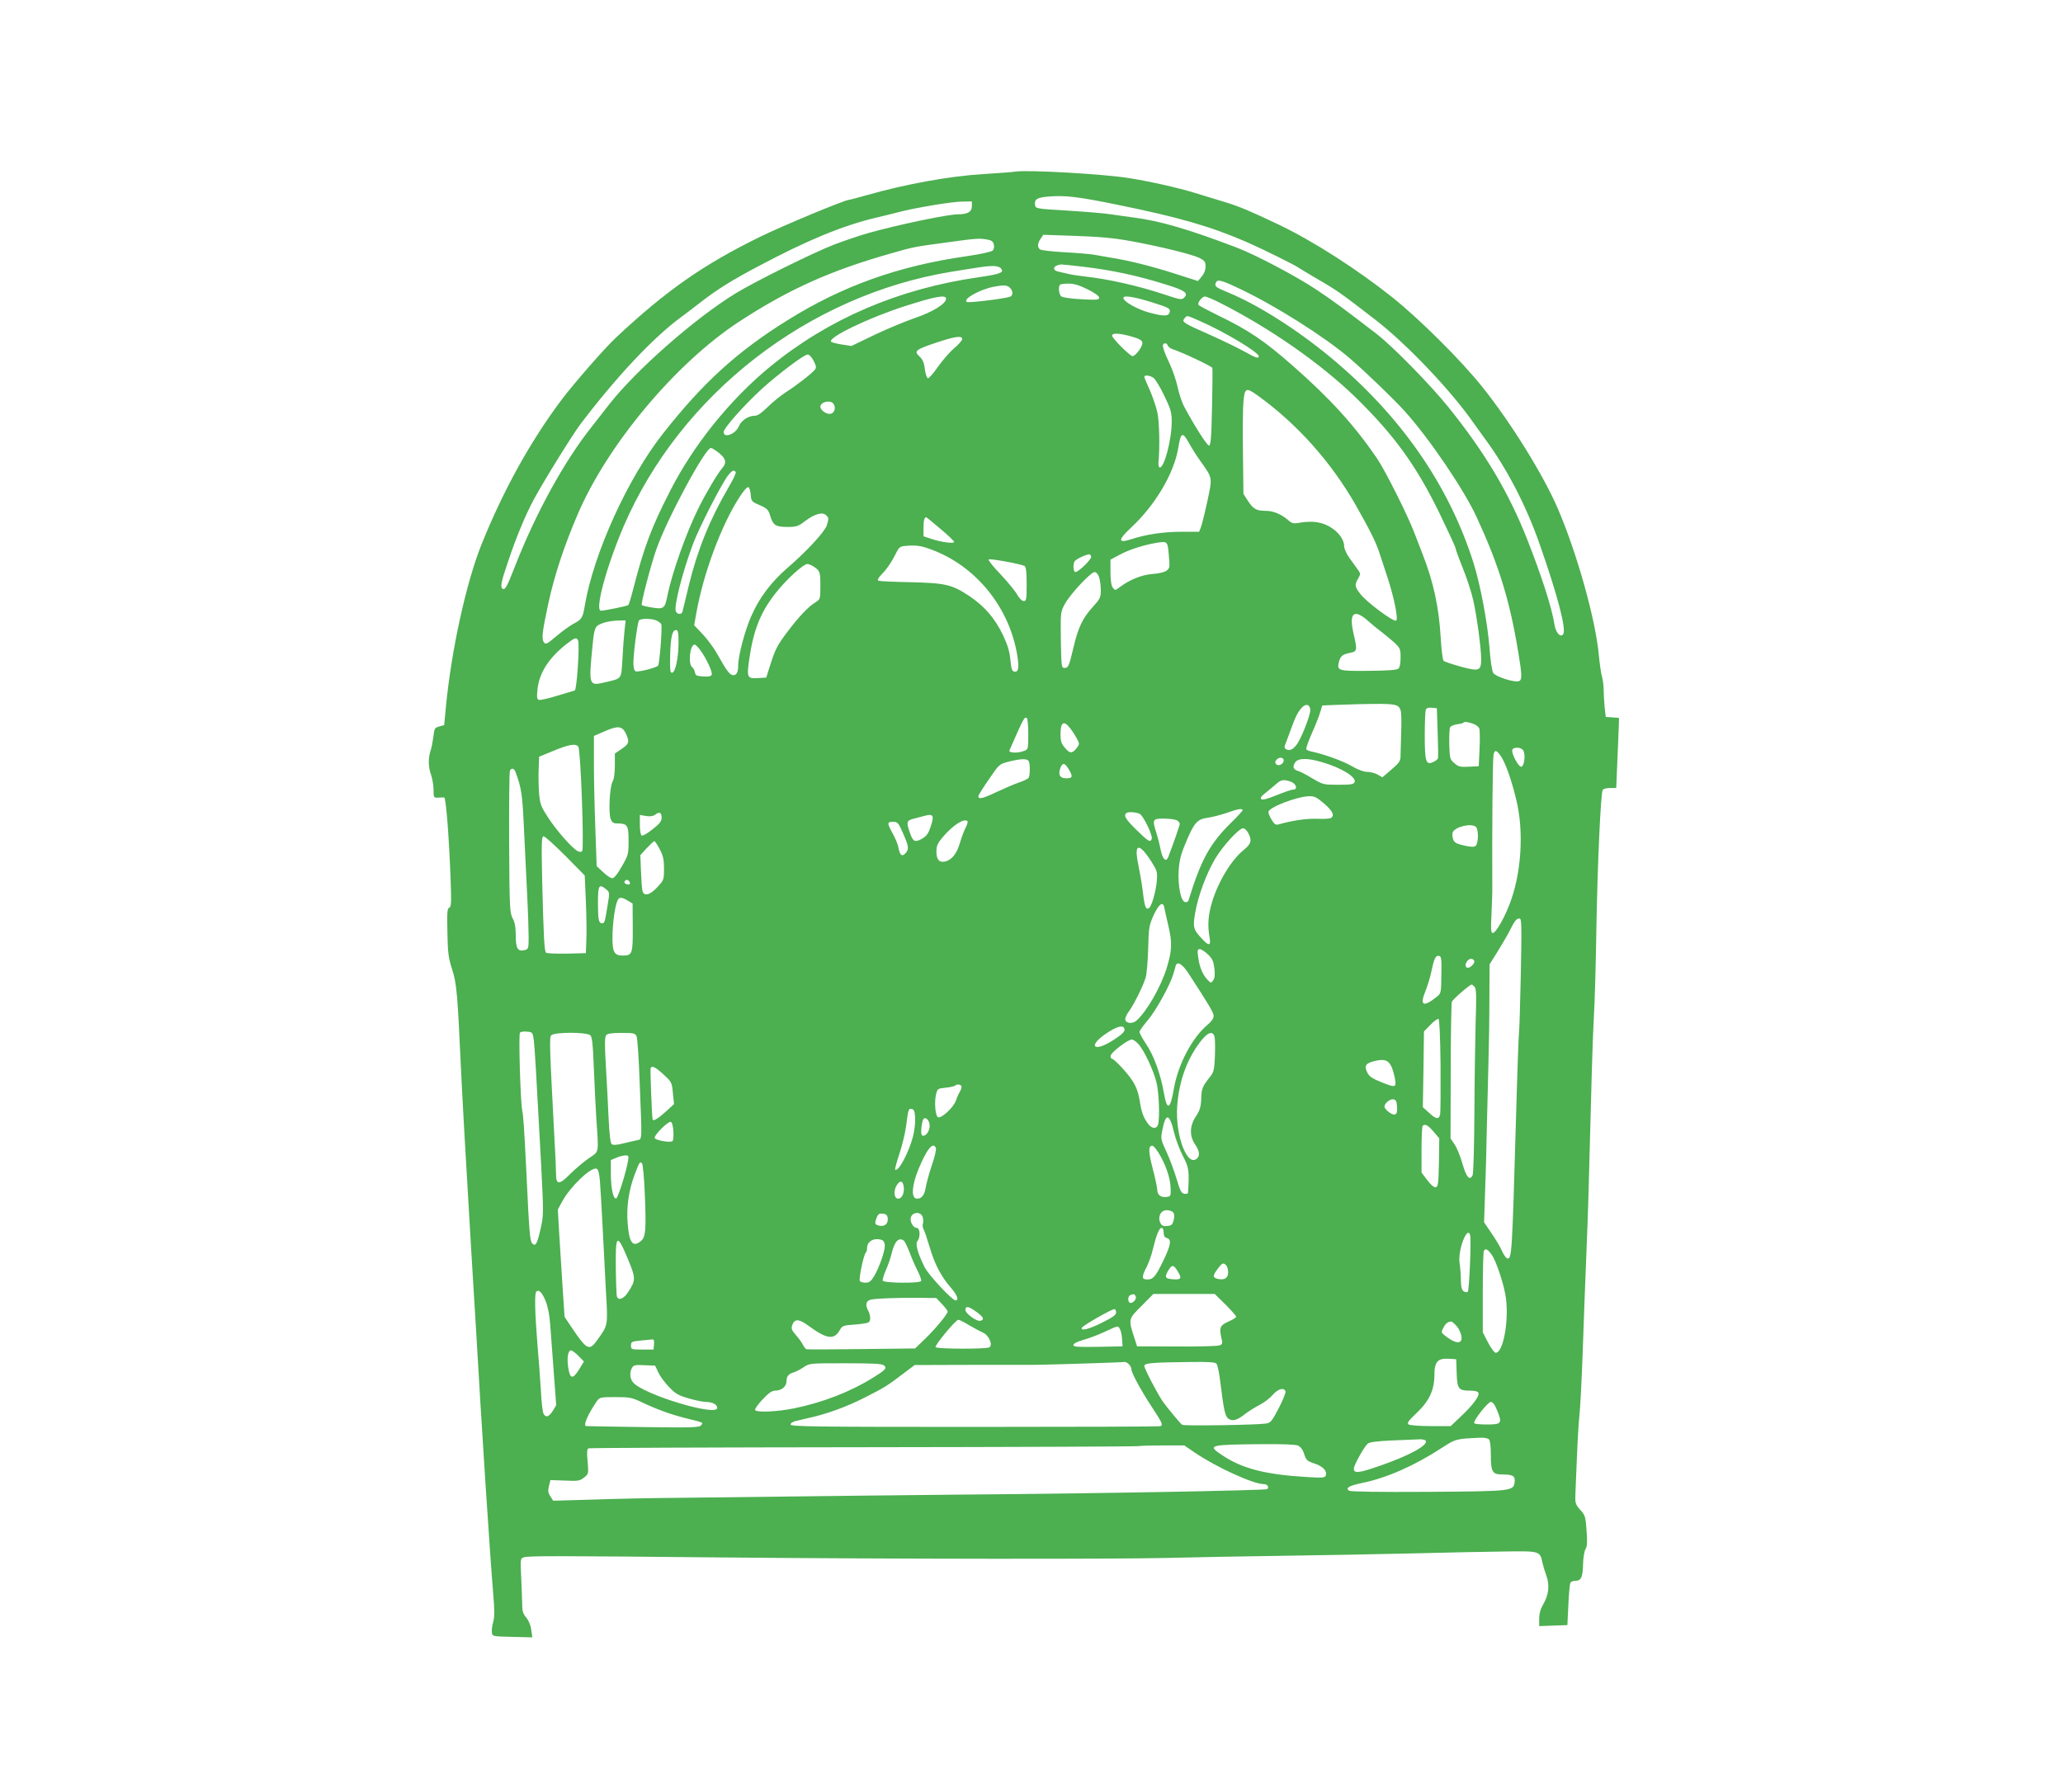 <?xml version="1.0" standalone="no"?>
<!DOCTYPE svg PUBLIC "-//W3C//DTD SVG 20010904//EN"
 "http://www.w3.org/TR/2001/REC-SVG-20010904/DTD/svg10.dtd">
<svg version="1.0" xmlns="http://www.w3.org/2000/svg"
 width="1280pt" height="1112pt" viewBox="0 0 1280 1112"
 preserveAspectRatio="xMidYMid meet">
<g transform="translate(0,1112) scale(0.1,-0.1)"
fill="#4caf50" stroke="none">
<path d="M6300 10055 c-14 -3 -101 -9 -195 -15 -209 -12 -488 -63 -723 -130
-58 -16 -109 -30 -114 -30 -25 0 -410 -160 -553 -230 -353 -173 -584 -335
-893 -625 -71 -66 -260 -283 -337 -385 -194 -258 -363 -564 -498 -900 -95
-238 -186 -653 -220 -1003 l-11 -117 -30 -8 c-29 -8 -31 -12 -37 -63 -4 -30
-11 -70 -18 -89 -15 -48 -14 -99 4 -150 8 -23 15 -65 15 -92 0 -48 1 -49 28
-48 15 1 32 2 38 1 11 -1 30 -239 40 -512 5 -142 4 -167 -9 -172 -12 -5 -14
-29 -11 -154 2 -127 7 -159 29 -228 28 -85 34 -149 55 -615 10 -206 26 -497
65 -1150 8 -135 19 -319 25 -410 39 -680 88 -1431 110 -1699 9 -102 9 -145 0
-177 -7 -22 -10 -52 -8 -65 3 -24 5 -24 127 -27 l124 -3 -7 47 c-3 27 -16 58
-31 76 -19 22 -25 41 -25 76 0 26 -3 102 -6 168 -6 122 -6 122 17 130 28 9
202 9 1219 -1 1066 -10 2441 -11 2775 -3 154 4 469 10 700 13 231 3 600 10
820 15 220 6 482 11 582 12 205 3 209 2 223 -69 5 -21 16 -58 25 -83 21 -56
14 -118 -20 -176 -17 -29 -25 -58 -25 -89 l0 -46 88 3 87 3 6 126 c3 70 9 132
13 138 4 6 18 11 30 11 36 0 46 21 48 101 1 42 8 83 15 95 11 17 12 44 7 115
-6 87 -9 97 -40 130 -30 35 -32 41 -29 105 12 303 17 410 25 484 5 47 14 222
20 390 6 168 15 433 22 590 6 157 13 332 14 390 19 736 25 942 33 1095 6 99
13 351 16 560 7 400 27 834 39 853 4 7 24 12 46 12 l38 0 7 168 c4 92 8 190 9
217 l1 50 -41 3 -41 3 -7 61 c-3 34 -6 82 -6 107 0 25 -5 62 -10 81 -6 19 -15
80 -20 135 -20 219 -135 632 -255 910 -90 209 -289 530 -468 754 -131 164
-387 419 -557 555 -221 176 -494 351 -708 453 -179 85 -243 112 -332 139 -41
12 -127 39 -190 58 -98 30 -269 69 -400 90 -156 26 -634 53 -710 41z m635
-206 c379 -77 579 -135 800 -231 92 -40 304 -145 320 -158 5 -4 62 -38 125
-75 119 -69 139 -84 352 -248 196 -152 468 -437 611 -642 16 -22 48 -67 72
-100 134 -182 253 -411 335 -644 115 -327 171 -541 148 -568 -17 -21 -45 11
-53 60 -16 105 -80 303 -171 534 -115 290 -261 535 -487 816 -112 139 -344
376 -446 455 -204 157 -262 200 -374 275 -123 82 -373 214 -492 260 -300 114
-476 166 -640 187 -33 4 -94 13 -135 19 -41 7 -165 17 -275 24 -199 12 -200
12 -203 36 -5 34 12 45 81 51 105 9 183 0 432 -51z m-905 -9 c0 -35 -27 -50
-86 -50 -64 0 -370 -64 -559 -117 -49 -14 -144 -46 -210 -71 -125 -48 -489
-228 -610 -302 -252 -154 -621 -478 -788 -693 -34 -44 -81 -103 -103 -132
-172 -215 -350 -539 -481 -875 -47 -120 -59 -143 -74 -134 -16 10 -10 43 31
162 53 160 112 300 164 396 61 113 239 400 289 466 217 286 444 529 616 657
36 26 92 69 125 95 103 80 195 138 358 224 304 162 526 254 733 303 50 12 117
28 150 37 108 27 319 62 383 63 l62 1 0 -30z m985 -216 c182 -33 380 -82 428
-105 32 -17 37 -24 37 -54 0 -21 -9 -44 -24 -61 l-23 -28 -144 46 c-144 46
-272 78 -384 97 -33 6 -85 14 -115 20 -30 5 -116 12 -190 16 -74 4 -141 12
-147 17 -18 14 -16 39 4 67 l16 24 201 -7 c147 -5 238 -13 341 -32z m-892 10
c29 -5 39 -12 43 -31 4 -15 1 -30 -7 -38 -8 -8 -79 -23 -162 -35 -422 -60
-772 -185 -1112 -398 -313 -195 -524 -388 -771 -702 -219 -278 -430 -743 -485
-1065 -13 -80 -19 -89 -71 -116 -21 -11 -68 -45 -105 -76 -60 -51 -67 -54 -78
-39 -16 21 -11 63 26 236 38 178 99 362 184 560 186 433 607 935 998 1192 309
202 569 319 947 426 138 40 147 41 340 67 189 26 202 27 253 19z m596 -169
c183 -22 334 -54 519 -112 116 -36 137 -52 109 -80 -15 -15 -25 -13 -124 20
-159 53 -348 96 -498 112 -33 4 -76 10 -95 15 -19 4 -47 11 -62 14 -45 10 -33
40 17 45 6 0 66 -6 134 -14z m-509 -10 c22 -27 0 -35 -141 -56 -494 -71 -929
-258 -1289 -553 -251 -206 -478 -488 -624 -776 -115 -225 -161 -349 -225 -597
-14 -56 -29 -105 -33 -108 -5 -6 -145 -34 -169 -35 -41 -1 33 272 140 523 353
820 1144 1435 2036 1581 192 31 210 34 251 35 26 1 46 -5 54 -14z m1484 -128
c223 -106 524 -297 679 -429 97 -83 271 -251 342 -329 151 -167 366 -484 446
-656 139 -301 206 -517 259 -840 24 -143 25 -172 4 -180 -26 -10 -144 27 -159
51 -8 12 -18 78 -24 163 -12 150 -56 384 -98 518 -153 486 -456 921 -892 1281
-207 171 -447 323 -631 399 -76 31 -85 38 -77 59 10 25 31 20 151 -37z m-945
-3 c43 -21 71 -42 71 -51 0 -14 -14 -15 -111 -10 -62 3 -117 11 -125 18 -14
12 -19 60 -7 72 3 4 27 7 53 7 34 0 67 -10 119 -36z m-487 14 c22 -17 26 -49
8 -58 -22 -12 -260 -41 -271 -34 -28 17 77 76 164 94 62 12 81 11 99 -2z
m-392 -72 c0 -31 -85 -83 -195 -120 -60 -21 -174 -68 -251 -105 l-141 -68 -59
9 c-33 5 -63 13 -67 17 -25 25 235 150 457 221 190 61 256 73 256 46z m1277
-22 c102 -32 114 -38 111 -57 -4 -31 -33 -32 -127 -7 -74 20 -161 69 -161 91
0 18 66 8 177 -27z m416 0 c317 -160 631 -379 851 -593 236 -231 373 -420 516
-713 55 -114 100 -211 100 -217 0 -6 20 -62 45 -124 25 -61 54 -151 65 -198
23 -102 50 -301 50 -368 0 -75 -12 -79 -127 -48 -53 15 -101 31 -106 36 -6 6
-14 70 -18 143 -11 189 -45 347 -112 518 -14 36 -37 95 -51 132 -41 109 -181
388 -232 463 -139 204 -290 371 -525 577 -174 153 -271 219 -466 313 -61 30
-114 58 -117 63 -8 13 23 52 40 52 8 0 47 -16 87 -36z m-121 -115 c154 -67
368 -195 368 -220 0 -16 -19 -10 -88 29 -38 21 -132 67 -210 102 -172 76 -181
82 -163 104 17 20 11 21 93 -15z m-422 -97 c50 -15 66 -23 68 -39 3 -22 -42
-83 -61 -83 -16 0 -127 111 -127 127 0 18 44 16 120 -5z m-1050 -16 c0 -8 -22
-34 -50 -57 -27 -23 -72 -75 -101 -116 -28 -41 -56 -72 -62 -70 -7 2 -15 28
-19 57 -4 39 -13 59 -33 78 -36 33 -26 42 105 86 114 38 160 45 160 22z m1276
-41 c3 -8 16 -17 27 -21 55 -17 246 -107 249 -117 2 -7 1 -118 -2 -247 -4
-191 -8 -235 -19 -235 -12 0 -93 127 -156 246 -13 26 -31 80 -39 120 -9 39
-30 102 -47 138 -36 76 -50 117 -41 125 10 10 22 6 28 -9z m-2198 -94 c16 -31
18 -42 9 -54 -19 -24 -116 -100 -181 -141 -32 -21 -83 -62 -113 -92 -37 -36
-62 -54 -79 -54 -41 0 -85 -29 -100 -66 -20 -48 -94 -76 -94 -35 0 24 125 165
235 266 106 96 264 215 286 215 10 0 26 -17 37 -39z m2109 -106 c11 -8 42 -58
67 -111 40 -83 46 -104 46 -160 0 -113 -47 -290 -75 -285 -5 1 -9 16 -7 34 9
98 5 250 -7 307 -8 36 -29 98 -47 139 -19 41 -34 78 -34 82 0 14 34 10 57 -6z
m643 -107 c247 -177 459 -415 612 -683 90 -159 126 -231 148 -300 12 -38 35
-108 51 -155 39 -121 65 -248 52 -261 -13 -13 -187 116 -225 168 -33 43 -34
55 -11 93 15 27 15 30 0 52 -10 13 -33 45 -52 72 -19 26 -35 60 -35 75 0 63
-77 134 -162 149 -28 6 -69 5 -102 0 -53 -9 -57 -9 -88 18 -44 36 -89 54 -138
54 -54 0 -75 12 -108 63 l-27 42 -3 250 c-2 138 -1 283 3 323 8 85 16 89 85
40z m-2630 -52 c19 -24 8 -61 -18 -64 -25 -4 -62 23 -62 44 0 29 59 44 80 20z
m2208 -247 c15 -28 46 -77 69 -109 78 -109 76 -100 44 -251 -16 -74 -34 -146
-40 -161 l-11 -28 -110 0 c-110 0 -220 -16 -313 -47 -82 -26 -81 -4 1 73 149
138 268 338 293 497 16 96 26 100 67 26z m-2917 -60 c43 -34 49 -61 21 -93
-28 -31 -105 -161 -149 -251 -76 -153 -165 -404 -193 -547 -15 -74 -23 -80
-95 -68 -32 5 -60 12 -63 15 -7 7 54 241 90 345 64 185 303 630 339 630 6 0
29 -14 50 -31z m104 -119 c3 -5 -17 -48 -45 -95 -114 -195 -192 -385 -246
-607 -20 -84 -38 -159 -40 -165 -5 -19 -34 -16 -41 4 -12 32 41 242 107 418
39 103 173 365 216 423 26 33 38 39 49 22z m93 -139 c3 -41 5 -44 56 -66 45
-20 54 -28 64 -64 19 -61 34 -71 106 -71 57 0 68 3 111 36 57 44 109 59 130
37 18 -17 18 -18 5 -63 -11 -38 -125 -162 -244 -264 -101 -87 -176 -187 -225
-300 -40 -91 -81 -246 -81 -308 0 -39 -10 -58 -30 -58 -21 0 -41 26 -96 125
-21 39 -63 96 -93 128 l-54 57 13 73 c43 245 155 547 267 720 24 38 49 67 56
64 6 -2 13 -23 15 -46z m1177 -213 c47 -39 85 -76 85 -81 0 -12 -80 -2 -142
19 l-48 16 0 52 c0 46 5 66 17 66 2 0 41 -32 88 -72z m1417 -163 c7 -75 6 -81
-14 -96 -12 -10 -48 -18 -87 -21 -66 -5 -140 -34 -204 -82 -28 -21 -29 -21
-43 -2 -9 13 -14 46 -14 97 l0 76 58 31 c60 32 142 58 220 72 77 13 76 14 84
-75z m-1446 24 c262 -108 457 -356 505 -642 14 -81 8 -110 -18 -105 -14 3 -19
18 -24 74 -5 53 -17 91 -47 155 -50 103 -112 175 -206 239 -108 72 -149 82
-366 87 -102 2 -191 6 -199 9 -10 3 -3 17 26 47 23 23 55 70 72 104 31 62 31
62 78 66 67 5 97 -1 179 -34z m964 -35 c0 -18 -78 -93 -97 -94 -14 0 -17 48
-5 67 8 13 69 42 90 43 6 0 12 -7 12 -16z m-412 -57 c8 -6 12 -40 12 -113 0
-94 -2 -104 -18 -104 -11 0 -27 16 -41 40 -12 22 -58 78 -102 125 -45 46 -78
88 -75 93 5 8 202 -28 224 -41z m-1308 -4 c38 -26 40 -32 40 -120 0 -81 0 -81
-32 -102 -43 -26 -102 -89 -171 -180 -65 -86 -77 -110 -109 -211 l-24 -75 -52
-3 c-66 -4 -69 4 -54 113 27 184 68 290 161 410 65 84 174 185 201 185 8 0 27
-8 40 -17z m1769 -64 c6 -18 11 -54 11 -81 0 -46 -4 -54 -51 -106 -63 -69 -90
-128 -119 -252 -27 -115 -32 -125 -56 -125 -18 0 -19 11 -22 173 -2 173 -2
174 25 224 33 61 161 198 185 198 9 0 21 -13 27 -31z m1669 -272 c27 -24 66
-56 88 -72 21 -16 56 -45 77 -64 34 -33 37 -39 37 -92 0 -37 -5 -61 -14 -69
-10 -8 -70 -12 -186 -13 -185 -2 -196 1 -183 53 9 38 21 48 66 58 49 9 50 13
23 130 -26 120 6 145 92 69z m-4414 2 c14 -7 27 -17 29 -23 7 -22 -11 -248
-20 -257 -14 -14 -123 -41 -139 -35 -9 4 -14 22 -14 53 0 60 25 246 34 262 9
14 78 14 110 0z m-199 -61 c-4 -35 -10 -114 -13 -177 -8 -129 -1 -120 -107
-145 -102 -24 -103 -22 -79 224 9 98 16 120 38 132 30 16 74 26 124 27 l44 1
-7 -62z m335 -80 c-1 -95 -20 -183 -41 -183 -11 0 -13 21 -11 107 3 116 13
158 37 158 12 0 15 -15 15 -82z m-623 17 c10 -28 -8 -306 -21 -310 -6 -1 -55
-17 -110 -33 -54 -17 -105 -28 -113 -25 -12 5 -13 18 -8 67 12 102 69 191 178
278 54 42 65 45 74 23z m756 -57 c38 -50 79 -138 73 -155 -4 -10 -19 -13 -53
-11 -41 3 -48 6 -51 25 -2 12 -10 27 -18 33 -26 23 -13 140 16 140 5 0 20 -15
33 -32z m4348 -380 c4 -14 5 -70 3 -124 -2 -55 -3 -120 -4 -145 0 -42 -3 -48
-56 -94 l-57 -49 -29 17 c-16 9 -45 17 -65 17 -21 0 -57 13 -93 34 -54 32
-169 74 -247 91 -18 3 -35 10 -38 15 -3 5 12 49 34 98 22 49 45 108 52 131 7
22 13 42 13 43 1 1 100 4 221 8 236 5 254 3 266 -42z m-561 6 c0 -30 -44 -146
-75 -200 -25 -42 -52 -58 -76 -43 -11 7 -12 14 0 41 7 18 26 69 42 113 29 82
67 129 94 119 8 -4 15 -17 15 -30z m790 -139 c3 -82 4 -155 2 -161 -2 -6 -15
-17 -30 -23 -45 -21 -52 3 -52 165 0 78 3 150 6 159 5 11 16 15 38 13 l31 -3
5 -150z m-2540 -11 c0 -92 -1 -95 -26 -104 -38 -15 -97 -13 -91 3 89 203 93
211 108 201 5 -3 9 -48 9 -100z m2759 65 c18 -6 36 -20 39 -29 4 -10 5 -67 2
-127 l-5 -108 -61 -3 c-54 -3 -66 0 -90 22 -28 23 -29 29 -32 118 -1 51 1 99
6 106 5 7 23 14 41 17 18 2 36 6 39 9 8 9 26 7 61 -5z m-2497 -31 c14 -18 32
-47 41 -64 16 -30 15 -33 -4 -58 -27 -34 -42 -33 -73 5 -21 24 -26 41 -26 83
0 77 21 88 62 34z m-2760 -28 c25 -52 22 -66 -24 -97 l-43 -29 0 -74 c0 -46
-5 -85 -14 -100 -18 -31 -27 -196 -12 -232 8 -22 17 -28 41 -28 63 0 70 -11
70 -107 0 -84 -2 -90 -42 -160 -27 -48 -48 -73 -59 -73 -10 0 -36 17 -57 38
l-40 37 -8 230 c-5 127 -9 308 -9 404 l0 174 65 28 c83 37 110 34 132 -11z
m-294 -83 c15 -18 37 -636 24 -649 -6 -6 -17 -6 -29 1 -33 17 -129 126 -182
207 -44 68 -50 83 -56 147 -3 40 -5 108 -3 151 l3 80 90 37 c97 40 136 46 153
26z m5861 -21 c18 -21 10 -100 -10 -104 -18 -3 -66 89 -55 107 10 16 51 14 65
-3z m-139 -35 c29 -41 67 -146 97 -271 50 -200 33 -465 -43 -657 -34 -87 -84
-173 -102 -173 -11 0 -13 22 -8 118 3 64 5 128 5 142 -2 386 2 821 8 848 7 30
17 28 43 -7z m-1345 -30 c0 -22 -32 -38 -46 -24 -9 9 -9 16 1 28 15 19 45 16
45 -4z m-1581 -7 c8 -22 7 -87 -2 -101 -4 -6 -30 -19 -57 -28 -28 -9 -92 -37
-144 -61 -86 -41 -111 -46 -111 -24 0 4 29 51 65 103 64 94 65 95 122 110 79
20 119 21 127 1z m1816 -3 c120 -34 216 -93 205 -124 -6 -14 -21 -17 -102 -17
-92 0 -95 1 -161 40 -37 23 -77 43 -89 46 -29 8 -35 27 -17 53 19 27 75 28
164 2z m-1570 -43 c28 -47 26 -58 -14 -58 -40 0 -52 22 -37 64 14 35 27 33 51
-6z m-3431 -20 c35 -94 42 -135 51 -330 6 -115 15 -301 20 -414 6 -114 10
-240 10 -280 0 -70 -1 -74 -25 -80 -42 -11 -55 10 -55 90 0 51 -5 81 -19 107
-18 34 -20 63 -22 471 -1 239 1 440 5 446 11 19 26 14 35 -10z m4810 -59 c34
-12 45 -49 14 -49 -10 0 -56 -16 -103 -35 -59 -24 -88 -31 -95 -24 -7 7 1 19
25 37 19 15 48 39 65 54 33 30 48 33 94 17z m207 -136 c53 -46 66 -74 42 -89
-7 -5 -46 -7 -88 -5 -64 2 -154 -11 -237 -35 -18 -5 -26 1 -42 27 -12 19 -21
41 -21 50 0 28 176 96 253 98 32 1 47 -7 93 -46z m-506 -41 c0 -4 -32 -39 -71
-77 -133 -131 -187 -230 -265 -483 -2 -8 -12 -12 -21 -10 -26 5 -45 97 -40
193 4 63 12 99 42 170 53 129 72 151 137 160 29 4 82 18 118 30 69 25 100 30
100 17z m-3605 -47 c0 -21 -12 -37 -57 -72 -31 -25 -61 -42 -67 -38 -6 3 -11
33 -11 67 l0 61 38 -7 c26 -4 45 -1 58 9 26 20 39 13 39 -20z m2967 24 c23
-13 82 -135 74 -155 -9 -24 -21 -16 -95 56 -66 65 -80 87 -64 103 10 11 62 8
85 -4z m-1296 -74 c-13 -42 -25 -61 -49 -76 -48 -29 -61 -25 -80 29 -25 69
-23 80 21 91 20 5 53 14 72 19 50 13 57 1 36 -63z m1525 35 c10 -6 19 -16 19
-22 0 -9 -39 -122 -71 -205 -14 -37 -35 -17 -48 45 -6 31 -18 78 -26 103 -27
84 -24 89 46 89 33 0 69 -5 80 -10z m-1298 -6 c3 -4 -2 -23 -13 -43 -10 -20
-26 -63 -35 -95 -19 -64 -49 -101 -89 -112 -38 -9 -56 11 -56 61 0 35 7 51 35
85 65 78 137 125 158 104z m-404 -66 c39 -88 42 -105 22 -130 -23 -27 -37 -18
-46 29 -3 21 -20 62 -36 90 -36 66 -36 73 2 73 28 0 33 -6 58 -62z m3559 30
c17 -17 15 -103 -2 -117 -10 -8 -28 -8 -72 2 -48 11 -61 18 -68 39 -5 14 -6
33 -3 42 14 36 119 60 145 34z m-1413 -38 c24 -46 19 -66 -30 -106 -76 -62
-157 -196 -195 -323 -24 -80 -28 -141 -16 -213 11 -58 -2 -62 -45 -15 -56 59
-59 73 -43 165 18 102 69 241 123 332 47 79 148 190 174 190 9 0 23 -13 32
-30z m-4237 -141 l120 -122 7 -161 c4 -89 5 -197 3 -241 l-3 -80 -119 -3 c-66
-1 -123 1 -128 6 -11 11 -15 93 -24 445 -5 241 -4 277 9 277 8 0 69 -55 135
-121z m586 40 c21 -41 26 -65 26 -120 0 -67 -1 -71 -41 -114 -47 -51 -85 -60
-93 -22 -3 12 -7 67 -9 121 l-4 99 40 44 c22 23 43 43 47 43 4 0 19 -23 34
-51z m3010 -20 c14 -17 38 -51 52 -76 24 -39 26 -52 21 -106 -7 -66 -32 -153
-49 -163 -18 -12 -27 11 -37 101 -6 50 -19 124 -28 167 -23 108 -8 136 41 77z
m-3199 -180 c10 -15 -1 -23 -20 -15 -9 3 -13 10 -10 16 8 13 22 13 30 -1z
m-144 -48 c22 -18 22 -20 10 -92 -18 -112 -20 -119 -35 -119 -21 0 -26 23 -26
124 0 113 6 124 51 87z m134 -70 l30 -18 1 -147 c1 -165 -3 -176 -61 -176 -54
0 -65 20 -65 112 0 85 16 200 32 231 11 21 24 21 63 -2z m3329 -43 c2 -13 14
-65 26 -117 24 -104 22 -150 -12 -261 -36 -115 -123 -267 -186 -323 -24 -22
-65 -19 -70 5 -2 10 8 32 21 50 33 44 92 164 106 214 6 22 13 103 15 180 3
130 6 143 35 207 32 68 57 86 65 45z m2212 -414 c-4 -190 -9 -351 -11 -357 -2
-7 -11 -250 -19 -542 -24 -836 -26 -865 -52 -865 -8 0 -23 20 -34 45 -10 24
-40 75 -66 112 l-46 68 6 180 c4 99 9 279 11 400 3 121 7 303 10 405 3 102 6
282 6 400 l1 215 53 85 c29 47 63 105 75 130 29 58 39 70 58 70 13 0 14 -39 8
-346z m-1942 124 c28 -27 35 -43 41 -88 4 -39 2 -60 -8 -74 -13 -18 -14 -18
-36 5 -30 32 -49 79 -57 140 -6 41 -4 49 10 49 9 0 32 -15 50 -32z m1449 -128
c-1 -112 -2 -115 -29 -136 -83 -67 -107 -55 -70 35 13 33 30 87 36 118 18 85
27 105 48 101 15 -3 17 -16 15 -118z m203 89 c10 -17 -33 -56 -47 -42 -8 8 -8
17 0 32 13 23 36 28 47 10z m-1771 -81 c130 -200 155 -242 155 -263 0 -15 -13
-34 -36 -53 -96 -79 -184 -246 -210 -395 -23 -135 -43 -144 -63 -27 -19 110
-62 230 -108 298 -24 36 -43 70 -43 78 0 7 23 39 50 71 51 59 138 216 160 288
6 22 13 46 15 53 10 29 42 9 80 -50z m1775 -83 c10 -12 11 -60 6 -208 -3 -105
-7 -361 -8 -567 -1 -206 -6 -383 -11 -393 -18 -37 -39 -13 -63 71 -13 46 -35
100 -49 120 l-25 37 1 415 c0 228 4 423 7 433 7 17 110 106 123 107 4 0 12 -7
19 -15z m-212 -486 c1 -156 0 -294 -3 -306 -8 -32 -25 -29 -69 12 l-38 34 4
235 3 235 40 41 c21 22 44 39 50 37 6 -2 11 -103 13 -288z m-1964 232 c12 -18
-6 -37 -72 -79 -115 -73 -154 -35 -42 42 63 43 103 56 114 37z m-3662 -76 c6
-51 14 -184 45 -762 16 -310 16 -325 -2 -405 -22 -98 -32 -116 -53 -94 -14 14
-19 74 -36 441 -14 279 -18 342 -26 385 -11 56 -23 467 -14 481 3 6 22 9 42 7
36 -3 37 -4 44 -53z m351 30 c11 -11 16 -56 21 -192 4 -98 11 -245 16 -326 15
-221 19 -200 -47 -245 -32 -22 -83 -66 -115 -97 -67 -69 -88 -69 -88 -2 0 24
-4 124 -10 223 -30 567 -32 625 -20 639 18 21 222 21 243 0z m287 -7 c5 -13
14 -142 19 -288 15 -372 16 -348 -16 -356 -16 -3 -54 -12 -87 -20 -40 -10 -62
-11 -71 -4 -8 7 -14 62 -19 163 -4 83 -11 230 -17 325 -8 132 -7 177 2 188 8
10 35 14 95 14 78 0 85 -2 94 -22z m3586 -3 c3 -14 4 -68 2 -120 -3 -79 -8
-99 -26 -122 -52 -65 -57 -77 -59 -141 -2 -52 -8 -72 -33 -110 -39 -59 -41
-121 -5 -174 27 -40 31 -68 13 -86 -60 -60 -137 140 -124 324 11 159 65 303
153 411 40 49 69 56 79 18z m-470 -47 c36 -43 89 -157 109 -233 16 -61 22
-226 10 -264 -9 -30 -40 -26 -64 8 -28 39 -39 70 -51 148 -8 46 -21 81 -45
118 -35 53 -113 135 -127 135 -4 0 -8 8 -7 18 0 19 105 100 131 101 9 1 29
-14 44 -31z m1570 -143 c7 -18 16 -51 20 -74 8 -51 1 -52 -92 -14 -53 22 -70
34 -82 60 -20 42 -7 57 58 71 55 11 77 1 96 -43z m-4519 -43 c50 -46 52 -49
58 -115 l7 -69 -54 -49 c-44 -40 -75 -59 -79 -46 -4 15 -16 314 -12 320 9 15
30 5 80 -41z m1848 -72 c3 -5 -1 -20 -8 -32 -8 -13 -20 -39 -26 -58 -14 -43
-97 -118 -113 -102 -15 15 -21 90 -11 137 9 39 10 40 60 45 29 3 55 9 59 13
10 10 32 9 39 -3z m2703 -128 c2 -31 -1 -44 -13 -48 -16 -7 -65 31 -65 49 0
20 34 48 54 45 17 -2 22 -11 24 -46z m-2990 -69 c2 -28 -4 -80 -13 -115 -26
-100 -92 -224 -111 -206 -2 3 9 46 26 97 17 50 36 128 42 174 14 106 15 109
35 105 14 -2 19 -15 21 -55z m1607 -93 c10 -41 35 -107 55 -145 37 -71 40 -91
31 -228 -1 -5 -11 -7 -23 -5 -18 2 -26 18 -48 93 -15 50 -43 125 -63 168 -35
76 -36 80 -25 135 21 109 45 103 73 -18z m-1517 49 c3 -37 -26 -77 -47 -65 -9
6 -6 59 5 94 9 28 39 7 42 -29z m-1590 -39 c2 -29 0 -56 -5 -61 -12 -12 -106
4 -111 19 -5 17 83 105 100 100 8 -3 14 -26 16 -58z m4716 -2 l36 -42 -2 -150
c-3 -131 -5 -151 -20 -154 -10 -2 -30 15 -52 44 l-36 47 0 142 c0 78 3 145 7
148 14 15 33 5 67 -35z m-3087 -103 c3 -9 -8 -57 -26 -108 -17 -51 -33 -111
-37 -135 -8 -50 -28 -74 -58 -70 -34 5 -28 84 13 183 52 126 91 173 108 130z
m1380 -27 c44 -70 74 -157 76 -217 2 -54 1 -56 -26 -59 -36 -4 -57 13 -57 47
-1 14 -13 74 -29 133 -26 102 -27 138 -1 138 6 0 22 -19 37 -42z m-3290 -50
c-11 -68 -62 -232 -74 -235 -18 -6 -33 63 -33 155 l0 83 33 14 c17 8 43 14 56
15 21 0 23 -3 18 -32z m104 -215 c9 -217 5 -261 -25 -285 -50 -41 -73 -11 -82
115 -8 97 8 203 43 296 31 81 33 85 46 72 6 -6 14 -91 18 -198z m-279 92 c3
-39 11 -169 17 -290 6 -121 16 -304 21 -407 12 -208 13 -200 -55 -295 -48 -68
-64 -60 -154 73 l-48 72 -12 178 c-6 99 -16 248 -21 333 l-9 155 27 50 c49 90
174 211 211 204 12 -2 18 -22 23 -73z m1886 -46 c3 -41 -18 -75 -42 -66 -21 8
-21 55 0 85 21 31 38 23 42 -19z m1671 -153 c8 -10 9 -25 3 -48 -7 -28 -13
-34 -40 -36 -25 -3 -34 2 -43 20 -17 38 3 78 40 78 15 0 34 -6 40 -14z m-1553
-32 c3 -13 3 -31 0 -39 -3 -9 -1 -23 4 -33 6 -9 23 -61 39 -114 30 -103 72
-183 134 -253 36 -42 48 -75 26 -75 -21 0 -167 157 -192 206 -43 86 -59 144
-45 162 20 23 17 82 -4 82 -18 0 -38 28 -38 54 0 45 65 54 76 10z m-218 -5 c4
-33 -20 -53 -53 -45 -28 7 -30 13 -15 51 8 21 16 26 38 23 21 -2 28 -9 30 -29z
m1712 -88 c0 -20 6 -30 20 -34 30 -8 25 -43 -21 -138 -49 -102 -64 -119 -101
-119 -35 0 -36 15 -3 79 13 27 29 70 35 97 23 95 42 144 56 144 9 0 14 -11 14
-29z m1902 -18 c7 -30 -6 -341 -15 -349 -4 -5 -16 -3 -25 2 -13 9 -17 26 -18
70 0 33 -4 80 -8 106 -12 80 50 240 66 171z m-3648 -29 c9 -4 16 -18 16 -34 0
-36 -34 -133 -65 -187 -21 -35 -31 -43 -55 -43 -16 0 -32 5 -35 10 -8 13 23
161 36 175 5 5 9 19 9 31 0 43 47 66 94 48z m133 -2 c6 -4 22 -37 36 -72 13
-36 36 -89 51 -118 15 -29 24 -57 21 -62 -10 -15 -232 -13 -238 3 -2 6 7 36
19 64 13 29 29 74 35 100 19 79 43 106 76 85z m-1712 -113 c51 -123 51 -133 0
-211 -25 -38 -58 -50 -67 -25 -3 6 -6 83 -7 169 -3 221 6 229 74 67z m5362 22
c24 -35 66 -156 82 -239 28 -139 -8 -367 -59 -367 -8 0 -29 29 -47 63 l-33 64
0 243 c0 134 3 251 6 260 9 22 25 14 51 -24z m-1649 -63 c7 -7 12 -27 12 -44
0 -36 -23 -50 -66 -40 -31 8 -30 21 2 63 27 36 34 39 52 21z m-295 -47 c21
-36 12 -45 -44 -39 -41 4 -44 14 -19 56 23 37 33 35 63 -17z m-3928 -174 c15
-38 25 -89 29 -150 4 -50 14 -183 22 -295 l15 -202 -21 -35 c-24 -38 -44 -45
-58 -17 -5 9 -13 73 -16 142 -4 69 -14 202 -22 295 -15 186 -18 308 -7 319 16
16 36 -3 58 -57z m3662 27 c7 -18 -23 -47 -38 -38 -13 8 -11 42 4 47 21 9 27
7 34 -9z m557 -50 c36 -36 66 -70 66 -75 0 -5 -20 -18 -45 -29 -54 -23 -61
-38 -48 -97 10 -41 9 -45 -11 -52 -11 -5 -131 -8 -266 -7 l-245 1 -16 50 c-39
119 -39 119 44 201 l73 74 191 0 190 0 67 -66z m-1759 3 c19 -20 35 -41 35
-46 0 -16 -81 -113 -143 -172 l-59 -57 -332 -4 c-182 -2 -336 -3 -342 -1 -6 2
-16 15 -22 27 -6 13 -25 40 -43 60 -28 32 -31 41 -23 64 14 40 43 38 104 -8
109 -80 156 -86 190 -25 16 28 21 30 91 35 41 3 80 9 87 13 16 11 15 42 -3 77
-18 34 -11 58 19 65 31 7 155 12 288 11 l117 -1 36 -38z m213 -48 c45 -33 51
-46 27 -55 -21 -9 -95 44 -95 67 0 27 20 23 68 -12z m867 -5 c0 -14 -23 -30
-85 -61 -81 -41 -136 -55 -128 -33 4 13 190 119 203 116 6 -1 10 -11 10 -22z
m-912 -78 c31 -18 70 -39 86 -46 36 -15 63 -76 40 -91 -19 -12 -326 -11 -334
1 -7 11 125 170 141 170 6 0 37 -15 67 -34z m3022 -2 c25 -27 41 -76 30 -94
-11 -18 -41 -11 -84 20 -41 30 -41 31 -26 59 13 27 27 38 48 40 4 1 19 -11 32
-25z m-2086 -23 c6 -10 12 -38 13 -62 l3 -44 -152 -3 c-126 -2 -153 0 -153 11
0 9 24 21 61 32 34 9 94 32 133 50 85 40 83 40 95 16z m-2891 -93 l-3 -33 -70
0 c-68 0 -70 1 -70 25 0 23 4 25 60 31 33 3 66 6 73 7 9 1 12 -8 10 -30z
m-468 -73 l33 -34 -29 -48 c-40 -64 -57 -62 -68 8 -10 62 -2 109 17 109 7 0
28 -16 47 -35z m5448 -105 c3 -99 11 -110 83 -110 31 0 49 -5 52 -14 8 -19
-36 -78 -111 -148 l-61 -58 -123 0 c-68 0 -130 5 -138 10 -12 8 -3 22 51 73
78 74 109 142 109 237 0 79 21 102 88 98 l47 -3 3 -85z m-2034 54 c9 -8 16
-23 16 -32 0 -22 62 -136 133 -243 59 -90 65 -104 45 -110 -7 -2 -526 -4
-1153 -4 -994 0 -1140 2 -1140 15 0 8 14 17 30 21 17 4 55 13 85 20 110 24
238 71 345 126 120 61 136 70 240 149 l70 53 330 1 c182 0 362 0 400 0 77 0
553 15 572 18 6 1 19 -5 27 -14z m544 3 c6 -7 16 -53 22 -102 23 -186 31 -225
52 -239 25 -18 54 -10 103 29 22 17 62 42 89 56 27 13 63 41 81 61 33 39 71
50 81 24 3 -7 -16 -55 -42 -105 -42 -80 -51 -91 -78 -95 -58 -9 -511 -16 -521
-8 -14 10 -96 110 -122 147 -35 52 -113 202 -113 218 0 18 40 22 291 25 108 1
149 -1 157 -11z m-2065 -9 c22 -17 14 -28 -64 -76 -140 -88 -312 -155 -493
-192 -105 -21 -231 -27 -241 -10 -3 5 17 35 46 65 37 40 59 55 78 55 40 0 71
26 71 59 0 31 12 45 49 56 12 4 39 18 58 31 35 24 40 24 257 24 162 0 227 -3
239 -12z m-1398 -46 c11 -23 41 -64 67 -90 38 -41 58 -52 121 -70 41 -12 89
-22 107 -22 40 0 70 -16 70 -37 0 -56 -459 83 -522 158 -20 24 -23 61 -7 90 9
17 19 20 77 17 l67 -3 20 -43z m-105 -183 c95 -45 177 -75 271 -99 117 -29
114 -27 99 -45 -11 -14 -58 -15 -359 -11 -190 3 -349 5 -353 6 -22 1 7 69 64
153 19 26 22 27 116 27 88 0 103 -3 162 -31z m5310 -54 c32 -78 26 -85 -64
-85 -41 0 -77 3 -79 8 -9 13 84 132 103 132 12 0 25 -17 40 -55z m-52 -177 c8
-8 12 -45 12 -99 0 -101 10 -119 68 -119 68 0 83 -9 80 -44 -6 -60 -10 -60
-538 -64 -306 -2 -480 1 -490 7 -24 17 0 31 81 48 152 31 325 107 495 218 87
56 85 56 240 63 22 1 45 -3 52 -10z m-392 -9 c16 -27 -98 -90 -278 -153 -137
-48 -168 -52 -168 -20 0 22 64 136 86 155 12 10 58 16 153 20 75 3 150 6 168
7 17 1 35 -3 39 -9z m-792 -30 c16 -8 30 -26 38 -53 12 -37 18 -43 63 -58 53
-17 81 -47 71 -74 -6 -15 -19 -16 -118 -10 -263 16 -404 53 -530 139 -88 59
-77 62 254 65 130 1 206 -2 222 -9z m-643 -42 c137 -93 365 -197 430 -197 22
0 35 -18 22 -31 -8 -8 -1077 -28 -1898 -34 -318 -3 -667 -7 -1750 -20 -159 -1
-401 -6 -536 -11 l-247 -7 -17 27 c-15 22 -16 35 -9 64 l9 37 90 -3 c81 -4 93
-2 119 19 28 22 28 23 22 99 -6 60 -4 79 6 82 7 3 778 6 1713 7 935 1 1701 4
1704 7 2 2 66 4 142 4 l137 0 63 -43z"/>
</g>
</svg>
